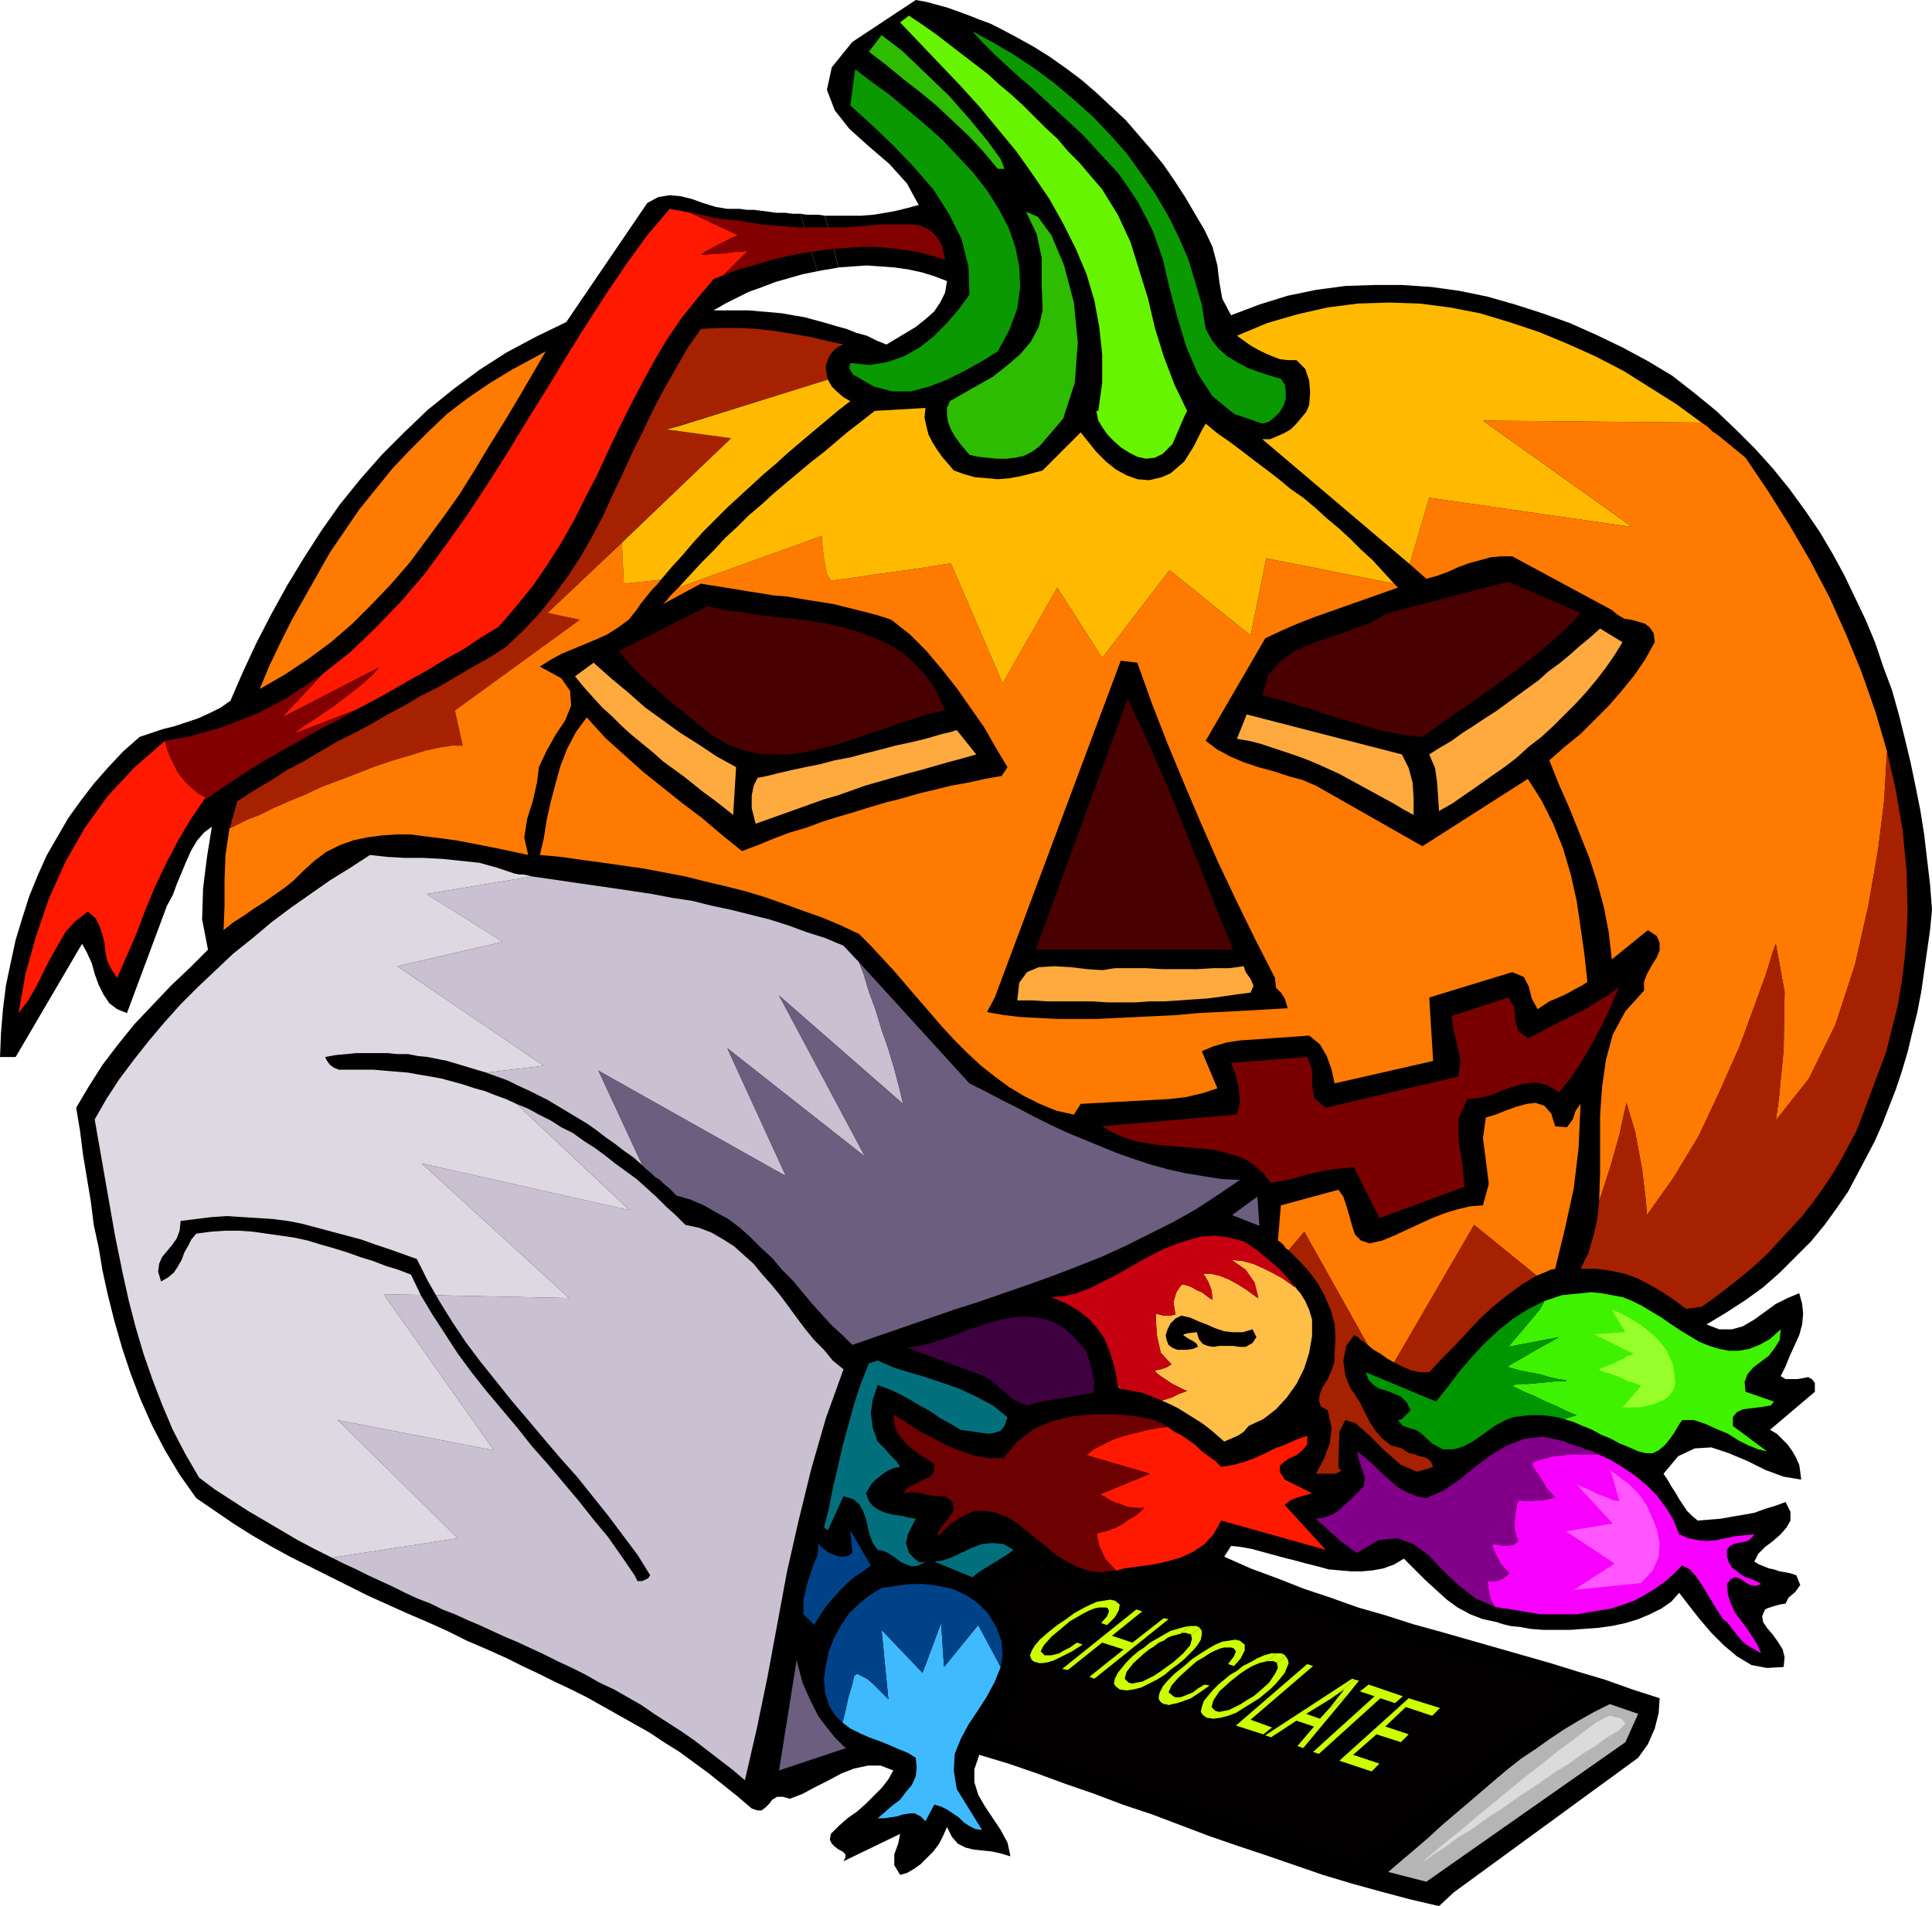 <svg xmlns="http://www.w3.org/2000/svg" fill-rule="evenodd" height="1.953in" preserveAspectRatio="none" stroke-linecap="round" viewBox="0 0 1979 1953" width="1.979in"><style>.pen1{stroke:none}.brush2{fill:#000}.brush6{fill:#6b5e7f}.brush8{fill:#ff7a00}.brush9{fill:#ffba00}.brush11{fill:#ffaa3f}.brush13{fill:#490000}.brush15{fill:#0a9900}.brush18{fill:#2dbc00}.brush20{fill:#004287}.brush21{fill:#ff1900}.brush23{fill:#a52100}.brush33{fill:#cf0}</style><path class="pen1 brush2" d="m1824 1410 5-10 4-10 5-11 5-11 3-11 1-11-1-10-3-11-12 5-12 6-11 8-11 8-12 7-11 3h-13l-13-5 20-12 20-13 18-13 17-15 16-16 16-16 14-17 13-18 11-16 9-17 9-17 9-17 8-18 7-18 7-18 6-18 6-20 5-21 5-20 4-21 3-21 3-21 3-21 2-21-2-26-3-25-3-26-4-25-5-25-5-24-6-25-6-24-7-25-9-24-8-24-10-24-11-23-11-23-12-22-13-22-15-22-16-22-17-21-18-20-20-20-20-19-22-18-23-18-25-15-26-14-27-13-27-12-28-10-28-9-28-8-29-6-29-4-30-2h-29l-29 1-30 4-29 6-29 9-29 11-9-17-3-17-2-17-5-19-8-17-10-17-10-17-11-17-11-16-13-16-13-15-13-15-15-14-15-14-15-13-16-12-17-12-16-10-18-10-17-9-10-5-11-4-10-4-11-4-11-4-11-3-11-3-11-2-65 43-21 26-5 23 8 21 15 19 20 18 21 18 18 20 12 22-11 3-12 3-11 2-12 2-13 1h-37l14 53 14-1 15-1 14 1 14 1 14 2 14 3 13 4 13 5-2 12-5 10-6 9-9 8-10 8-10 6-10 6-10 6-10-4-10-5-11-3-10-4-11-3-10-3-11-3-11-3-12-2-11-2-11-1-12-1-11-1h-36l12-7 12-6 12-6 14-5 13-5 14-4 14-4 15-3-17-59h-8l-8-1h-9l-7-1-8-1-8-1h-7l-7-1h-13l-12-2-13-4-11-4-12-3-11-1-12 2-11 6-83 122-31 15-30 16-28 18-27 20-26 21-24 23-23 23-22 25-21 26-19 27-18 28-17 28-16 29-15 29-14 30-13 30-10 7-12 6-11 5-12 4-12 4-12 3-12 4-12 4-17 15-15 16-15 17-13 17-13 18-11 19-11 19-9 20-9 22-7 22-7 23-5 23-5 24-3 24-2 24-1 25h16l68-116 5 9 5 11 3 11 4 11 5 10 6 9 8 6 10 4 41-110 6-11 4-11 5-12 5-12 5-11 6-10 7-8 8-6-5 31-4 32-1 32 6 31-19 19-19 18-19 20-18 19-17 21-16 21-14 22-13 22 4 24 3 24 4 24 4 24 3 24 5 23 4 24 5 23 7 28 8 28 9 27 10 26 12 27 13 25 15 25 17 24 19 13 19 13 19 12 19 11 20 11 20 10 20 10 20 10 20 10 20 9 20 9 21 9 20 9 20 10 21 9 20 9 16 8 17 8 16 8 17 8 16 8 16 9 16 9 16 9 16 9 15 10 16 10 15 11 15 11 15 12 15 12 14 12 6 2h4l4-3 4-4 3-4 5-3h6l7 2 13-5 13-7 14-7 13-7 13-5 14-3h13l13 5-5 9-7 9-8 8-8 8-9 8-10 7-9 8-8 8-1 6 2 4 3 3 4 3 4 2 3 3v3l-2 4 58-28-2 10-4 11v11l6 10 7-2 7-4 7-5 6-6 7-7 6-8 4-8 4-9 5 10 6 7 8 4 8 2 9 1 10 1 9 2 10 3-3-14-7-13-8-12-8-12-7-12-4-13v-13l5-15 30 9 29 10 30 11 29 10 29 11 30 10 29 11 29 11 29 10 30 10 29 10 29 10 30 9 29 8 30 8 30 7 15-14 189-138 10-14 7-16 4-16 1-15-28-9-28-10-27-8-29-9-28-8-28-8-28-8-28-8-29-8-28-9-28-8-28-10-27-9-28-11-27-10-27-12 7-11 10 1 11 2 11 3 11 3 11 3 12 3 11 3 12 3 11 3 11 1 12 1h11l11-1 11-2 11-4 10-6 11 11 11 11 11 10 11 10 11 8 13 7 13 5 14 3 6 2 8 2 10 1 11 2 13 1h27l14-1 14-1 15-2 14-3 13-4 12-5 12-6 10-7 8-9 10 13 11 14 12 14 13 13 13 11 15 9 16 3 17-1 1-10-2-8-5-8-5-7-6-7-4-6-1-6 3-7 2-1 6-2 7-2 6-1 3-6 7-6 5-7-4-10-6-2-5-1-6-1-6-2-5-1-5-2-5-2-5-3 4-8 7-7 8-6 8-7 6-7 4-7v-9l-5-10-11 4-10 3-11 4-11 2-12 2-11 2-12 1-12 1-6-5-5-5-4-6-4-6-4-7-4-6-4-7-4-6 15-18 17-8 17-1 18 6 19 8 18 9 19 7 18 3-1-8-1-7-3-7-4-7-5-7-5-5-6-6-7-4 46-39v-9l-3-4-4-2-5 1-6 1h-12l-5-3z"/><path class="pen1 brush2" d="m859 274-14-53-7-1h-12l-6-1 17 59 5-1 6-1 6-1 5-1z"/><path class="pen1" d="M1146 1422h1v1h1l-1-1v-1h-1l-1-1v1h1v1zm180-104h1v1l-2-1-4-3-7-5-9-5-10-5-11-5-11-3-11-1 4 3 10 7 9 13 4 16-2-1-4-3-7-5-8-5-9-5-10-4-9-2h-8l2 2 4 7 3 8 1 10-1-1-2-1-4-3-4-3-5-2-5-3-5-2-5-1-2 2-4 6-3 10 2 13h-1l-4 1h-7l-8-2v7l1 15 4 18 11 12-2 1-3 2-6 2-5 1-1 1 2 2 4 3 6 4 6 4 6 3 6 3 3 1-2 1-6 2-8 4-10 3 9 4 8 4 8 5 8 5 8 5 8 6 7 6 8 7 7-3 7-3 6-4 5-6 15-7 13-10 11-12 10-14 8-16 5-16 3-17v-17l-3-10-4-9-5-8-6-7z" style="fill:#ffbf47"/><path class="pen1" style="fill:#c6000f" d="m1184 1404 5-1 6-2 3-2 2-1-11-12-4-18-1-15v-7l8 2h7l4-1h1l-2-13 3-10 4-6 2-2 5 1 5 2 5 3 5 2 4 3 4 3 2 1 1 1-1-10-3-8-4-7-2-2h8l9 2 10 4 9 5 8 5 7 5 4 3 2 1-4-16-9-13-10-7-4-3 11 1 11 3 11 5 10 5 9 5 7 5 4 3 2 1v-1h-1l-5-6-6-7-6-6-7-6-14-12-14-9-15-4-14-2-15 1-14 4-15 5-14 6-15 8-14 8-14 8-14 7-14 7-13 5-13 3-13 1 16 7 12 7 10 8 9 10 7 10 5 12 4 12 3 12 2 13 1 1h1v1l1 1 6 1 5 1 5 1 6 1 5 2 5 2 5 2 5 2 10-3 8-4 6-2 2-1-3-1-6-3-6-3-6-4-6-4-4-3-2-2 1-1z"/><path class="pen1" d="m432 1192 151 138-190-4 113 160-160-31 123 121-129 20 12 6 13 6 12 6 13 6 13 6 12 6 13 6 13 5 12 6 13 5 13 6 12 5 13 6 13 6 12 5 13 6 15 7 14 7 15 7 14 7 14 8 15 7 14 8 14 8 13 9 14 9 14 9 13 9 13 10 13 10 13 10 13 11 12-52 11-53 10-54 10-54 12-53 13-53 15-52 18-50-11-9-9-11-10-10-9-11-9-12-8-11-9-12-9-11-9-10-9-11-10-9-10-9-11-7-12-7-13-5-14-3-10-10-10-9-10-10-10-9-10-9-11-8-11-8-10-8-11-8-11-7-11-8-12-6-11-7-12-6-11-6-12-5 116 109-213-48zm83-227-108 25 150 102-59 7 11 4 11 4 10 5 11 5 10 5 10 5 10 6 10 6 10 6 10 6 10 7 9 7 10 7 9 7 10 7 9 8-45-97 192 108-60-131 141 111-88-165 127 111-4-17-5-19-6-20-7-20-6-20-7-19-5-17-5-13-16-17-19-8-19-6-19-7-19-6-20-5-20-5-19-4-20-5-20-3-21-4-20-3-20-3-21-3-21-3-20-3-21-3-108 18 78 49z" style="fill:#c9c1d1"/><path class="pen1 brush6" d="m798 1020 88 165-141-111 60 131-192-108 45 97 4 4 5 4 4 4 5 3 4 4 5 4 4 4 4 4 14 4 14 6 12 7 13 7 12 9 11 10 11 11 11 10 10 12 11 11 10 12 10 12 10 11 10 11 11 10 10 10 26-9 26-9 26-9 26-9 25-8 26-9 26-9 25-9 26-10 25-10 24-11 24-12 24-12 23-13 23-15 22-15-19-1-19-3-18-3-18-4-18-5-18-6-17-6-17-7-17-7-17-7-17-8-16-8-17-9-16-8-17-9-16-8-113-124 5 13 5 17 7 19 6 20 7 20 6 20 5 19 4 17-127-111z"/><path class="pen1" style="fill:#ddd8e2" d="m347 1096-5-2-4-3-3-4-2-4 11-2 11-1 10-1h32l10 1h11l10 2 10 1 10 2 10 2 10 3 10 3 10 3 10 3 59-7-150-102 108-25-78-49 108-18-4-1-5-1h-4l-5-1-18-6-18-5-19-2-19-2-19-1h-19l-18-1-18-2-20 13-21 13-20 14-20 14-20 15-19 16-20 16-18 17-18 17-18 18-17 19-16 19-15 19-15 20-13 20-12 21 7 40 7 40 7 40 8 39 6 27 7 27 8 27 9 26 10 26 11 26 13 25 14 24 16 12 17 11 17 11 17 10 17 10 17 10 17 9 18 9 129-20-123-121 160 31-113-160 190 4-151-138 213 48-116-109-11-5-11-4-10-4-11-3-12-4-11-3-11-3-11-2-12-2-11-2-12-1-12-1-11-1h-36z"/><path class="pen1 brush8" d="m1281 651-83-67-69 90-46-72-56 98-53-123-5 1-13 2-19 3-22 3-22 3-20 3-15 2-7 1-4-7-3-16-2-16v-7l-147 53-4 4-4 4-4 5-4 4 39-21 12 2 13 2 12 2 12 2 13 2 12 2 13 1 12 2 12 2 13 2 12 2 12 3 12 3 12 3 11 3 12 4 19 15 17 17 16 19 15 19 14 20 14 20 12 21 12 20-6 9-17 3-18 4-17 3-16 4-17 4-17 5-16 4-17 5-16 5-17 5-16 5-16 6-17 5-16 6-17 7-16 6-21-17-20-17-20-15-20-16-20-16-19-17-20-18-19-21-11 15-9 17-7 18-5 18-5 19-4 18-3 19-4 17 22 2 21 3 22 3 21 3 21 3 21 4 21 4 20 5 21 5 20 5 20 6 20 7 19 7 20 7 19 8 19 9 12 12 12 13 12 13 12 14 12 14 13 15 12 14 13 14 13 13 14 13 14 11 15 11 15 9 16 8 17 7 18 4 7-11 18-1 18-1 19-1 18-1 18-1 17-2 17-4 15-5-16-38 12-5 14-4 13-2 15-1 14-1 14-1 14-1 14-1 11 9 7 12 5 14 3 14 101-23-4-65 85-26 12 5 5 10 3 12 6 11 6-4 6-4 7-3 7-3 6-3 7-4 6-3 6-4-3-28-4-28-4-27-6-27-8-27-10-25-12-24-14-22-108 69-109-62-14-6-15-4-15-5-15-4-15-5-14-6-13-7-12-9 61-105 17-8 16-7 18-7 17-6 17-6 17-6 17-6 17-6-1-1-1-1-1-1-1-1-131-26-16 79z"/><path class="pen1 brush9" d="m1672 540-153-109 224 2-26-19-27-17-27-17-29-15-29-13-29-12-30-10-30-9-31-6-31-4-31-1-32 1-31 4-31 7-31 9-31 13 7 5 7 5 7 4 8 4 7 3 8 3 8 1h9l9 9 4 12 1 12-1 13-3 7-5 6-5 6-6 6-7 4-7 3-7 3h-8l151 128 20-68 208 30zm-437-106-4 7-4 8-4 8-5 8-5 8-7 6-7 6-9 4-13 3-12-1-11-4-11-6-10-8-10-10-8-10-8-10-39 39-11 3-12 3-11 2-12 1-11-1-12-1-11-3-11-4-6-7-6-7-5-7-5-8-4-8-2-8-2-9 1-10-52 3-14 11-13 10-13 11-13 11-13 10-13 11-12 10-13 11-12 11-13 11-12 12-12 11-12 13-12 12-12 13-12 13 147-53v7l2 16 3 16 4 7 7-1 15-2 20-3 22-3 22-3 19-3 13-2 5-1 53 123 56-98 46 72 69-90 83 67 16-79 131 26-11-12-11-12-12-11-11-11-12-11-12-10-12-11-12-10-13-9-12-10-13-10-12-9-13-10-12-9-13-9-12-10z"/><path class="pen1" style="fill:#b5b5b5" d="m1461 1928-39-10 14-12 13-11 14-12 13-12 14-12 13-11 14-12 14-12 13-11 14-11 15-10 14-10 15-10 15-9 16-9 16-8 29 10-13 29-204 143z"/><path class="pen1 brush11" d="m1474 831-1-16-1-14-2-14-6-14 11-7 12-7 11-8 11-7 12-8 11-7 11-8 11-8 11-8 11-8 10-9 11-8 11-9 10-9 11-9 10-9 23 14-8 13-9 13-10 13-10 12-11 12-11 11-12 12-12 11-13 10-12 11-13 10-13 9-14 10-13 9-13 9-14 8z"/><path class="pen1" style="fill:#7a0000" d="m1597 1119-12-7-11-3-12 1-11 3-12 4-11 5-13 3-12 1-9 20v23l4 24 2 23-87 32-26-52-11 1-11 1-11 2-10 2-11 3-10 3-10 2-11 2-8-10-9-8-9-6-10-4-11-3-11-3-12-1-11-1-12-1-12-1-12-1-12-2-11-2-12-4-11-5-10-6 138-12 3-12-1-14-3-14-5-13 78-6 5 13v15l2 14 12 10 136-32 2-16-3-15-4-16-2-15 58-19 6 10 1 13 3 11 10 8 12-6 11-6 12-6 12-6 12-6 11-7 12-7 11-8-6 14-6 14-7 14-7 13-8 14-8 13-9 13-10 12z"/><path class="pen1 brush13" d="m1457 755-10-1-10-1-10-2-11-2-10-3-10-3-10-3-11-3-10-3-10-3-10-4-11-3-10-3-10-3-11-3-10-3 6-20 12-14 15-11 19-8 20-7 20-7 19-7 18-10 123-32 74 32-8 9-9 9-9 8-10 9-10 8-10 8-10 8-10 7-11 8-11 8-10 7-11 8-11 7-11 8-10 7-11 8z"/><path class="pen1" style="fill:#020000" d="m1393 1907-381-125 9-12 8-12 6-13 4-14 2-15 1-15-1-15-3-15-3-10-4-11-6-9-9-9 12-16 13-7 12-2 12 3 13 5 14 6 15 4 16 2 15 2 15 1h15l15-2 15-3 14-4 13-4 13-6 23 10 23 10 23 9 24 8 24 8 24 8 24 7 24 7 24 6 24 7 25 7 24 7 24 7 24 8 23 7 24 9-14 9-15 9-14 9-14 10-14 11-15 10-14 11-14 11-14 11-14 11-14 12-14 11-14 12-14 11-14 12-14 11z"/><path class="pen1 brush11" d="m1448 835-11-6-10-6-11-6-11-6-11-6-11-6-11-6-11-5-11-5-12-5-11-4-12-4-12-4-12-4-12-3-12-2 10-25 159 41 7 14 4 15 1 16v17z"/><path class="pen1 brush15" d="m1293 434-29-10-22-18-15-23-12-28-9-30-8-30-7-30-10-28-8-16-8-15-10-15-10-14-12-13-12-13-12-13-13-12-13-12-13-12-13-12-13-11-13-12-12-11-12-12-11-12 22 12 22 13 21 14 20 15 20 17 19 17 17 18 17 19 15 21 14 20 13 22 11 22 10 23 7 23 7 24 4 25 6 11 7 9 9 8 10 6 11 6 11 4 12 4 11 3 4 6 1 7v8l-2 6-4 7-5 5-6 5-7 2z"/><path class="pen1 brush2" d="m1319 1033-17 1-17 1-19 1-19 1-20 1-21 2-20 1-21 1-21 1-20 1h-41l-19-1-19-1-17-2-17-3 8-15 129-345 17 2 15 42 16 41 17 41 17 40 18 41 19 40 19 39 20 39 1 10 5 5 4 6 3 10zm-49 347-7-1h-14l-6 1-6-1-5-2-4-5-2-7-9 1-4 1-1 1 3 2 3 2 4 2 4 3 1 3-5 2-6 1h-10l-5-2-4-3-2-5-1-5 2-6 3-6 5-5 6-3 9 2 9 4 8 3 9 4 9 3 9 1h10l10-3 4 8-4 6-7 4h-6z"/><path class="pen1 brush11" d="m1281 1017-15 2-14 2-15 2-15 1-14 1-15 1h-15l-14 1h-30l-15-1h-46l-15-1h-16l2-18 8-11 12-5 16-1 17 1 17 2 15 1 13-2h32l17 1h35l17-1h16l15-2 2 6 5 7 3 7-3 7z"/><path class="pen1 brush13" d="m1061 973 94-257 15 31 14 32 14 32 13 32 13 33 13 32 13 33 13 32h-202z"/><path class="pen1" style="fill:#66f400" d="m1183 469-9 1-9-2-8-4-8-5-7-6-7-7-5-7-5-8-2-10h2l4-29v-29l-3-28-5-27-8-27-11-26-13-26-14-25-17-25-17-24-19-23-19-23-20-22-21-22-20-21-20-21 9-7 15 10 14 10 13 10 13 10 13 10 13 10 12 11 12 10 12 11 11 11 12 12 12 11 11 13 12 12 11 13 12 14 16 26 13 28 9 29 9 29 7 30 9 29 11 29 13 27-3 6-3 7-3 7-3 7-3 7-5 5-5 5-8 4z"/><path class="pen1" style="fill:#3f003f" d="m1062 1437-8 3-8-2-8-4-7-6-7-6-8-7-8-5-8-3-71-26 12-2 13-3 12-4 12-4 12-5 13-4 11-4 12-3 12-2 11-1 12 1 11 2 10 4 11 7 10 10 10 12 3 10 3 10 2 11-1 11-58 10z"/><path class="pen1 brush18" d="m1065 457-8 6-8 4-9 2-9 1h-10l-10-1-9-1-9-2-5-6-5-6-5-7-4-7-3-8-1-7v-7l3-7 14-8 14-8 16-9 14-11 14-12 11-13 8-15 4-17-1-27v-27l-5-24-11-23 12 5 14 19 13 31 10 38 4 41-3 41-12 37-24 28z"/><path class="pen1 brush15" d="m1022 360-16 10-18 10-18 9-18 7-19 5h-19l-19-5-19-11-2-1-2-3-2-4 1-5 20 2 18-3 17-6 16-9 14-11 14-14 12-14 11-15-1-29-7-28-13-26-16-25-20-23-21-22-22-21-22-20 5-37 17 13 18 13 18 15 18 15 18 16 16 17 16 17 14 18 12 19 10 19 7 20 4 20 1 21-3 22-8 22-12 22z"/><path class="pen1" d="m996 1616-39-16 8-1 9-3 11-5 10-5 11-4 11-1 11 1 10 6-5 4-5 3-6 4-5 3-5 3-5 3-6 4-5 4zm-12-151-10-6-11-6-10-7-11-6-10-6-11-6-11-5-11-4-5 15-2 14 2 15 5 14 7 7 6 7 6 6 4 6-6 1-5 2-5 3-4 3-5 4-4 4-3 5-3 5 3 8 4 5 6 4 7 3 8 2 8 1 8 2 7 1-4 8-4 8-2 9 3 10 4 4 3 3 4 3 6-1-7 4-7 1-6-2-6-3-5-4-6-4-6-3-6-1-5-7-3-8-2-8-2-9-3-8-4-7-6-5-10-3-16 35-4-3 5-19 4-21 5-21 5-22 6-22 6-22 7-21 8-20 9-3 16 7 16 5 17 5 18 6 17 6 17 8 17 9 15 12-3 9-4 5-6 2-6 1-8-1-7-1-7-1-7-1z" style="fill:#02707c"/><path class="pen1 brush18" d="m890 53 13-17 21 16 23 22 25 24 22 25 18 22 13 18 4 10h-7l-15-18-15-16-17-16-16-15-17-14-18-14-17-14-17-13z"/><path class="pen1 brush11" d="m774 844-4-16v-13l2-10 4-8 10-2 12-3 13-3 14-3 15-3 15-4 16-3 15-4 16-4 15-4 14-3 13-3 11-3 10-3 9-2 6-2 20 25-14 4-15 4-14 4-14 4-15 4-14 4-14 4-14 4-14 5-14 5-14 4-14 5-14 5-14 5-14 5-14 5z"/><path class="pen1 brush13" d="m968 728-15 3-16 5-16 5-16 6-16 5-17 6-16 5-16 4-17 4-16 2h-16l-16-1-16-4-15-6-15-9-15-12-11-9-10-8-11-9-10-9-10-9-10-9-9-10-9-11 91-46 16 4 18 2 17 3 18 2 18 2 17 2 18 3 17 4 17 5 16 6 15 7 14 9 12 11 12 13 10 16 8 18z"/><path class="pen1 brush20" d="m834 1665-11-11v-15l4-17 5-15 2-6 3-6 1-6v-8l3 4 4 3 4 3 5 2 6 2h5l4-1 4-3-2-23 21 36-8 6-9 6-8 7-7 7-7 8-7 8-6 9-6 10z"/><path class="pen1 brush11" d="m751 835-10-8-9-7-11-8-10-8-10-8-11-8-11-8-10-9-11-9-11-9-10-9-10-10-10-9-10-11-9-10-9-11 19-14 18 16 18 15 17 15 18 13 18 13 19 12 18 12 20 11-3 49z"/><path class="pen1 brush2" d="m650 1614-13-19-14-20-15-18-15-19-16-19-16-19-16-18-15-19-16-19-16-19-15-19-14-19-13-20-13-20-12-20-10-21-13-5-13-4-13-5-13-4-14-5-13-4-14-4-13-4-14-3-14-2-14-2-14-2-14-1h-15l-14 1-15 2-5 6-3 6-4 7-3 8-4 7-4 6-6 5-7 4-3-10 1-8 3-7 5-6 5-6 5-7 3-8 1-10 16-2 16-2 15-1 16 1 16 1 15 1 16 2 15 3 15 4 15 4 15 4 15 4 14 5 15 5 14 5 14 5 11 22 12 21 13 21 14 21 15 20 16 20 16 20 17 20 16 19 17 20 17 19 16 20 16 20 15 20 15 20 13 21-2 3-6 3h-5l-3-6z"/><path class="pen1 brush8" d="m266 706 10-24 11-23 12-24 13-23 13-23 13-23 15-22 15-22 17-21 17-21 18-19 19-19 19-18 21-16 22-15 23-14 35-19-14 24-14 24-15 25-15 24-15 25-15 24-17 24-17 23-17 23-19 22-20 21-20 20-22 19-23 17-24 16-26 15z"/><path class="pen1 brush21" d="m169 759-31 27-28 30-23 32-20 35-17 38-13 38-11 39-7 40 10-13 8-14 7-14 7-14 8-14 8-14 10-11 13-10 8 7 4 8 3 9 2 8 1 10 2 9 4 8 6 9 10-23 10-23 9-24 10-24 11-23 12-23 13-22 15-22h2l-9-5-8-7-7-7-6-8-4-8-4-8-3-8-2-8zm550-498v-1l3-2 6-3 7-4 8-4 6-3 5-2 2-1-49-23-5-1-5-1-6-1-5-1-23 27-21 29-21 31-20 31-20 32-20 33-20 32-20 33-21 33-21 32-22 31-22 30-24 28-26 27-26 25-29 23-41 44 99-51-6 7-11 10-14 11-16 12-16 11-14 9-9 7-4 2 67-26 19-10 18-10 19-11 18-10 18-11 18-10 18-12 18-11 18-21 17-21 15-22 14-22 13-23 12-24 12-23 11-24 11-23 12-24 12-23 12-22 13-22 15-22 16-20 17-20 2-1 3-1 2-1 3-1 25-25h-2l-4 1h-7l-8 1-8 1h-8l-6 1h-4z"/><path class="pen1" d="m903 230-12 1-12 1-13 1h-49l-12-1-12-1-13-1-12-2-12-2-12-1-13-2-12-3-12-2 49 23-2 1-5 2-6 3-8 4-7 4-6 3-3 2v1h4l6-1h8l8-1 8-1h7l4-1h2l-25 25 13-5 14-4 13-4 14-4 14-3 15-3 14-2 15-2 14-1 15-1h14l15 1 14 2 15 2 14 4 14 4-3-14-5-9-7-7-8-4-9-2h-33zM388 684l-99 51 41-44-9 6-9 6-9 6-9 6-9 5-10 5-9 5-10 4-10 4-11 4-10 4-11 3-11 3-11 3-11 2-12 2 2 8 3 8 4 8 4 8 6 8 7 7 8 7 9 5 19-13 18-12 19-12 19-11 20-11 19-11 20-10 19-11-67 26 4-2 9-7 14-9 16-11 16-12 14-11 11-10 6-7z" style="fill:#820000"/><path class="pen1 brush23" d="m848 369 2-5 4-5 5-4 5-2-18-4-17-4-18-3-18-3-18-2-18-1h-19l-20 1-14 20-12 21-12 21-11 21-10 21-11 22-10 22-10 21-10 22-11 21-12 21-13 20-14 19-15 19-17 18-18 17-17 11-18 10-17 10-17 10-18 9-17 10-17 9-17 10-17 9-18 9-17 10-17 10-17 9-17 11-17 10-17 11-5 18-1 2v3l-1 2-1 3 8-4 10-5 13-5 14-7 16-7 17-7 17-8 19-7 18-7 18-7 18-6 17-5 16-5 14-3 13-2h11l-8-36 128-93-33-7 188-179-66-9 165-51-1-5-1-5v-5l2-5z"/><path class="pen1 brush8" d="m637 556-76 72 33 7-128 93 8 36h-11l-13 2-14 3-16 5-17 5-18 6-18 7-18 7-19 7-17 8-17 7-16 7-14 7-13 5-10 5-8 4-4 27-1 26v26l-1 25 10-8 11-7 10-7 11-7 10-7 10-7 10-8 9-9 12-11 12-9 14-7 14-5 14-3 15-2 15-1h15l15 2 16 2 15 2 16 3 15 3 15 3 14 3 14 3-4-18 3-19 6-19 4-18 2-16 8-17 9-16 10-15 6-15-1-15-9-13-22-12 11-7 11-6 12-5 12-5 12-5 11-5 11-7 11-8 4-5 4-5 4-6 4-5 4-5 4-5 5-5 4-5-38 4-2-42z"/><path class="pen1 brush9" d="m871 411-7-4-7-6-5-5-4-7-154 48-11 3 66 9-112 107 2 42 38-4 11-13 11-12 11-13 11-12 12-12 12-12 12-11 13-12 12-11 13-11 12-11 13-11 13-11 12-10 13-11 13-10z"/><path class="pen1 brush8" d="m1687 1245 27-38 26-43 22-47 20-45 15-41 12-33 7-23 3-8 9 49-1 60-5 51-3 21 34-43 27-55 20-61 14-62 10-58 6-49 2-35 1-15-12-41-14-40-16-39-17-38-20-38-21-36-22-35-23-34-6-5-5-4-6-5-5-4-6-5-6-4-5-5-6-4-224-2 153 109-208-30-20 68 17 15 11-3 11-4 11-5 11-4 11-3 11-3 11-1h11l102 55 6 5 7 4 7 1 7 2 7 2 5 4 4 6 1 9-10 18-11 16-13 16-13 15-15 15-14 14-16 13-16 14 10 25 11 25 10 25 10 25 8 25 7 26 5 26 3 27 37-30 9 6 3 7v8l-3 7-5 8-5 9-3 8v9l-19 21-13 24-7 26-4 28-2 29v59l-1 29 12-37 9-32 5-23 2-9 9 30 7 38 4 33 1 14z"/><path class="pen1 brush8" d="m1401 1378 6 5 7 4 7 5 7 4 82-141 64 52 5-2 5-2 4-2 5-1 10-41 9-41 5-42 2-45-5 7-3 9-6 8-12-1-4-13-7-8-9-3-9 1-11 3-11 4-10 4-10 3-3 21 3 23 3 24-6 22-13 1-13 3-13 4-13 5-13 6-13 6-13 6-12 5-13 3-9-3-6-6-3-9-3-11-3-10-3-9-5-7-59 16-3 36 3 2 3 3 2 3 3 2 16-19 65 116z"/><path class="pen1 brush23" d="m1727 1341 16-2 14-10 13-10 14-11 13-11 13-12 12-13 12-13 12-13 11-14 10-14 10-15 9-15 8-15 8-15 6-16 6-16 9-24 9-24 6-24 6-24 4-24 3-24 2-24 1-24-1-41-4-42-7-41-9-40-1 15-2 35-6 49-10 58-14 62-20 61-27 55-34 43 3-21 5-51 1-60-9-49-3 8-7 23-12 33-15 41-20 45-22 47-26 43-27 38-1-14-4-33-7-38-9-30-2 9-5 23-9 32-12 37-2 19-4 17-5 17-8 16h16l15 2 14 3 14 5 13 7 12 7 12 8 12 9zm-299 55 4 2 4 2 5 2 4 2 5 1 4 1h10l12-13 13-13 13-14 13-14 14-13 15-12 15-11 15-9-64-52-82 141zm-61-9v8l-3 9-4 9-5 8-3 7-1 7 2 6 7 4 4 18-2 16-6 16-8 15h20l6-3-1-1-2-2v-4l1-33 6-12 10 3 14 12 16 16 17 15 17 7 16-5-2-5-3-3-4-2-5-1-5-2-5-1-4-2-4-3-11-3-9-7-7-8-6-9-5-10-5-10-5-8-5-7-5-13-2-15 3-15 8-11 4 2 3 3 3 2 4 3-65-116-16 19 11 11 10 11 9 12 7 13 6 14 4 14 1 15-1 16z"/><path class="pen1 brush6" d="m816 1701-18 113 69-23-2-1-4-4-6-6-8-10-9-12-8-16-8-18-6-23zm446-456 26-19 2 30-28-11z"/><path class="pen1" style="fill:#f700ff" d="m1804 1623-5-3-5-2-6-2-5-3-5-4-4-3-3-5-2-6v-7l3-4 4-2 4-1 5-1 5-1 4-3 3-4-10 1-10 1-9 2-10 2-10 1-9-1-10-2-9-4-6-15-8-13-9-12-10-10-12-10-12-8-13-8-13-6h-27l-9 1-9 1-8 2-8 2-7 3 2 5 7 10 7 12 8 8h-1l-2 1-4 1-5 1h-6l-6 1h-7l-6-1-2 4-2 11-1 14 4 13-1 1-4 3-8 1-13-2v3l3 7 5 10 9 10-2 2-4 3-7 3h-9v3l1 7 2 9 4 7 2 1h3l3 1h3l12 2 12 2 12 2h37l12-2 12-2 12-2 12-4 11-4 11-6 10-6 10-7 9-8 9-9 8 4 7 8 6 9 6 10 6 10 5 8 4 6 4 3 10 13 5 6 6 5 7 4 7 4-4-9-5-8-6-9-6-8-6-8-4-9-3-9-1-11 4-5 4-2 4 1 4 2 4 3 4 2 5 1 6-2z"/><path class="pen1" style="fill:#820089" d="M1524 1620h9l7-3 4-3 2-2-9-10-5-10-3-7v-3l13 2 8-1 4-3 1-1-4-13 1-14 2-11 2-4 6 1h7l6-1h6l5-1 4-1 2-1h1l-8-8-7-12-7-10-2-5 7-3 8-2 8-2 9-1 9-1h27l-4-2-4-2-5-1-4-2-4-1-5-2-4-1-4-2-22-5-19 2-18 7-17 10-16 12-16 13-16 11-18 8-10-2-10-4-9-5-8-7-9-8-8-8-8-7-9-7 2 9 3 9 3 9-1 9-4 4-5 5-5 5-6 5-6 6-7 4-8 3-8 1 5 5 5 4 5 5 5 4 5 5 6 4 5 4 6 4 22-13 19-2 17 6 16 12 15 16 16 15 17 13 19 8-4-7-2-9-1-7v-3z"/><path class="pen1" style="fill:#ff56ff" d="m1681 1534 2 3 4 6 5 11 5 12 3 15-1 14-6 14-12 13-69 7 42-27-50-33 48-8-37-40 2 1 5 2 7 3 8 4 8 3 7 3 5 1h2l-2-6-3-11-3-10-2-5 1 1 3 2 4 3 5 4 6 4 5 5 5 5 3 4z"/><path class="pen1" style="fill:#3ff200" d="m1824 1362-11 10-11 6-10 4-11 2h-10l-10-2-10-3-10-4-10-6-10-6-9-6-10-7-10-6-10-6-10-5-10-4-11-2-11-2-10-1-10 1-10 1-10 1-9 3-9 3-2 4-3 5-5 6-5 6-5 6-6 7-6 7-5 6 52-10-2 1-7 4-9 5-9 5-10 6-9 5-5 3-1 2 4 1 7 2 10 2 11 2 10 3 9 2 7 1 2 1h-9l-10 1-10 1-11 1h-9l-5 1-2 1 4 2 8 4 10 4 12 6 12 5 10 5 7 3 3 1-13 4 10 3 9 4 10 4 9 5 10 4 9 5 10 4 9 4 8 2h7l6-3 6-5 5-6 5-7 4-7 4-6h12l12 4 11 5 12 5 11 7 10 5 10 4 9 2-35-26v-9l4-5 6-3 8-1 8-1 7-1 6-1 3-4-29-10-1-10 3-8 6-7 8-6 8-6 6-8 5-8 1-11z"/><path class="pen1" style="fill:#009600" d="m1549 1420 2-1 5-1h9l11-1 10-1 10-1h9l-2-1-7-1-9-2-10-3-11-2-10-2-7-2-4-1 1-2 5-3 9-5 10-6 9-5 9-5 7-4 2-1-52 10 5-6 6-7 6-7 5-6 5-6 5-6 3-5 2-4-16 8-16 10-15 12-14 13-13 14-13 15-12 16-12 15-72-30 3 8 5 5 6 4 8 2 7 3 7 3 6 6 4 8-3 3-3 3-3 3-4 1 5 6 6 2 7 2 5 3 12 11 11 6h11l10-3 11-6 10-7 11-8 11-6 8-3 8-1 8-1h14l8 1 7 1 7 2 13-4-3-1-7-3-10-5-12-5-12-6-10-4-8-4-4-2z"/><path class="pen1" style="fill:#96ff2b" d="m1651 1342 3 1 7 3 11 6 12 8 12 10 11 13 7 16 2 18v1l-1 3-2 5-4 5-6 4-10 4-13 3h-18l19-22-2-1-5-2-7-2-8-4-8-3-7-2-5-2-1-1 2-1 5-2 5-2 7-3 6-3 5-3 4-1 1-1-40-20 32-2-14-23z"/><path class="pen1" style="fill:#3fbaff" d="m1002 1665-35 43-3-45-19 51-42-44 7 71-1-1-4-4-5-5-6-6-6-5-6-3-4-2-3 2-2 9-4 13-3 14-3 12 8 6 10 5 9 4 11 4 10 4 9 4 10 4 8 5 1 10-1 9-4 9-6 7-6 8-8 6-8 7-7 6h7l6-1 7-1 6-2 7-1h5l6 3 5 5 9-17 7 2 6 3 6 4 6 4 5 5 6 4 6 3 7 1-26-42-3-19 1-17 6-15 8-15 10-15 9-14 8-15 6-15-23-43z"/><path class="pen1 brush20" d="m910 1741-7-71 42 44 19-51 3 45 35-43 23 43 2-12-1-14-5-14-9-15-11-11-12-8-13-6-14-3-15-2h-15l-15 2-14 2-13 8-11 9-10 10-8 12-7 13-5 13-3 14-2 14 1 14 4 13 6 10 8 8 3-12 3-14 4-13 2-9 3-2 4 2 6 3 6 5 6 6 5 5 4 4 1 1z"/><path class="pen1 brush21" d="m1316 1542 6-5 8-3 7-2 7-2-28-14-5-8v-6l4-4 6-4 7-3 6-5 5-6v-9l-11 4-11 5-11 4-10 5-11 5-11 4-11 3-12 2-6-6-7-5-7-5-6-6-7-5-7-5-8-4-7-5-9 1-11 2-12 3-12 3-12 4-10 5-10 5-7 6 65 19-51 21 1 1 3 1 4 3 6 3 6 2 8 3 8 1h9l-1 1-3 3-5 4-7 4-7 5-8 4-9 3-8 2v4l2 9 6 13 11 12h2l2-1h2l2-1 15-2 15-2 14-3 14-4 13-6 12-8 9-10 8-14 107 30-42-46z"/><path class="pen1" style="fill:#6d0000" d="m1124 1571 8-2 9-3 8-4 7-5 7-4 5-4 3-3 1-1h-9l-8-1-8-3-6-2-6-3-4-3-3-1-1-1 51-21-65-19 7-6 10-5 10-5 12-4 12-3 12-3 11-2 9-1-3-2-3-2-4-1-3-2-20-4-21-2h-22l-21 2-21 5-19 8-17 13-14 17h-16l-15-3-15-5-14-6-13-7-14-7-13-9-13-8 1 9 2 8 5 7 6 7 7 6 7 5 8 5 6 4v6l-2 5-4 3-5 2-6 3-6 3-5 3-4 5 6-1h5l6 1 5 1 5 1 5 1h11l7 5 2 6-1 5-4 6-4 5-4 5-3 5v4l13-13 13-8 11-5h12l10 2 11 4 10 6 10 8 10 8 11 9 10 8 11 7 12 6 12 4 12 1 14-2-11-12-6-13-2-9v-4z"/><path class="pen1" style="fill:#dbdbdb" d="m1457 1908 2-2 5-4 9-8 11-9 14-11 15-13 16-13 17-14 17-14 17-13 16-13 15-11 13-10 11-8 9-5 5-2 4 1 8 2 4 5-7 7-5 3-8 5-11 8-13 8-14 10-16 10-17 12-17 11-17 12-17 11-15 11-15 9-12 9-11 7-8 6-5 3z"/><path class="pen1 brush33" d="m1128 1663 6-7 2-5-1-3-2-1h-7l-5 1-5 2-6 3-7 4-7 4-7 6-12 10-8 9-3 6 4 4h7l4-1 4-1 5-3 6-3 7-5 6 2-11 7-10 5-8 4-6 2-6 1h-4l-2-1h-2l-3-2-1-2-1-3 2-5 3-5 5-6 8-7 10-8 9-6 8-6 9-5 8-4 7-3 7-1 6-1 5 1 5 4-1 6-4 7-8 8-6-2zm64-5 5 1-76 61-5-2 35-28-22-7-35 28-6-1 76-61 6 2-31 25 21 7 32-25zm66 47 6-8 2-5-2-3-3-1h-7l-4 1-5 2-6 3-6 4-7 4-7 6-12 11-7 8-3 7 5 4 2 1h5l3-1 5-2 5-2 5-4 7-4 5 1-10 7-9 6-8 3-6 2-5 1-4 1-3-1h-2l-3-2-2-3v-3l1-4 3-6 5-6 7-7 10-8 8-7 9-6 8-5 7-4 7-3 7-1 6-1 5 1 5 4v6l-4 8-7 8-6-2zm23 57 22 8-9 7-28-9 73-63 6 2-64 55zm121-36 35 12-8 7-15-5-63 57-6-2 63-57-15-5 9-7zm3 89-33-11 71-64 32 10-8 8-27-9-21 20 24 8-8 8-25-8-24 21 27 9-8 8zm-203-112-7 5-7 5-6 4-6 3-6 3-6 1-4 1-4-1-4-4 2-7 7-9 11-10 5-4 5-3 5-4 5-2 4-3 5-2 4-1 4-1 10-8-6 1-7 2-7 2-7 4-7 4-7 4-6 5-6 4-6 5-6 6-5 6-4 5-3 6-1 5 2 3 4 3 7 1 7-1 8-2 8-4 8-4 8-5 7-6 7-5 6-5 5-5 5-5 4-5 3-5 1-5v-4l-2-3-9 7 1 4-2 7-7 8-10 9zm88 30-6 5-7 4-6 4-6 3-6 3-5 1-5 1-4-1-4-4 2-7 6-9 11-10 5-4 5-4 6-4 5-3 4-2 5-2 4-1 4-1 10-8h-6l-7 2-7 3-7 4-8 4-6 5-7 4-6 5-6 5-6 6-5 6-4 5-2 6-1 5 2 3 4 3 7 1 7-1 8-2 8-3 8-5 8-5 8-5 6-5 6-5 5-5 5-6 4-5 2-5 2-5-1-4-2-3-9 7 1 5-3 6-6 9-10 9zm73 17h-1l-10 11-14-5 26-16 24-19-3-1-89 58 6 2 26-17 18 6-17 20 6 2 45-54-17 13z"/><path class="pen1 brush33" d="m1219 1666-10 8 2-1h4l2 1h2l1 1 9-7-1-1h-1l-1-1h-7zm89 28-10 8h7l1 1h1l1 1 9-7-1-1-1-1h-1l-1-1h-5zm69 37-15 19h1l17-13 12-15-4-1-24 19 13-9z"/></svg>
